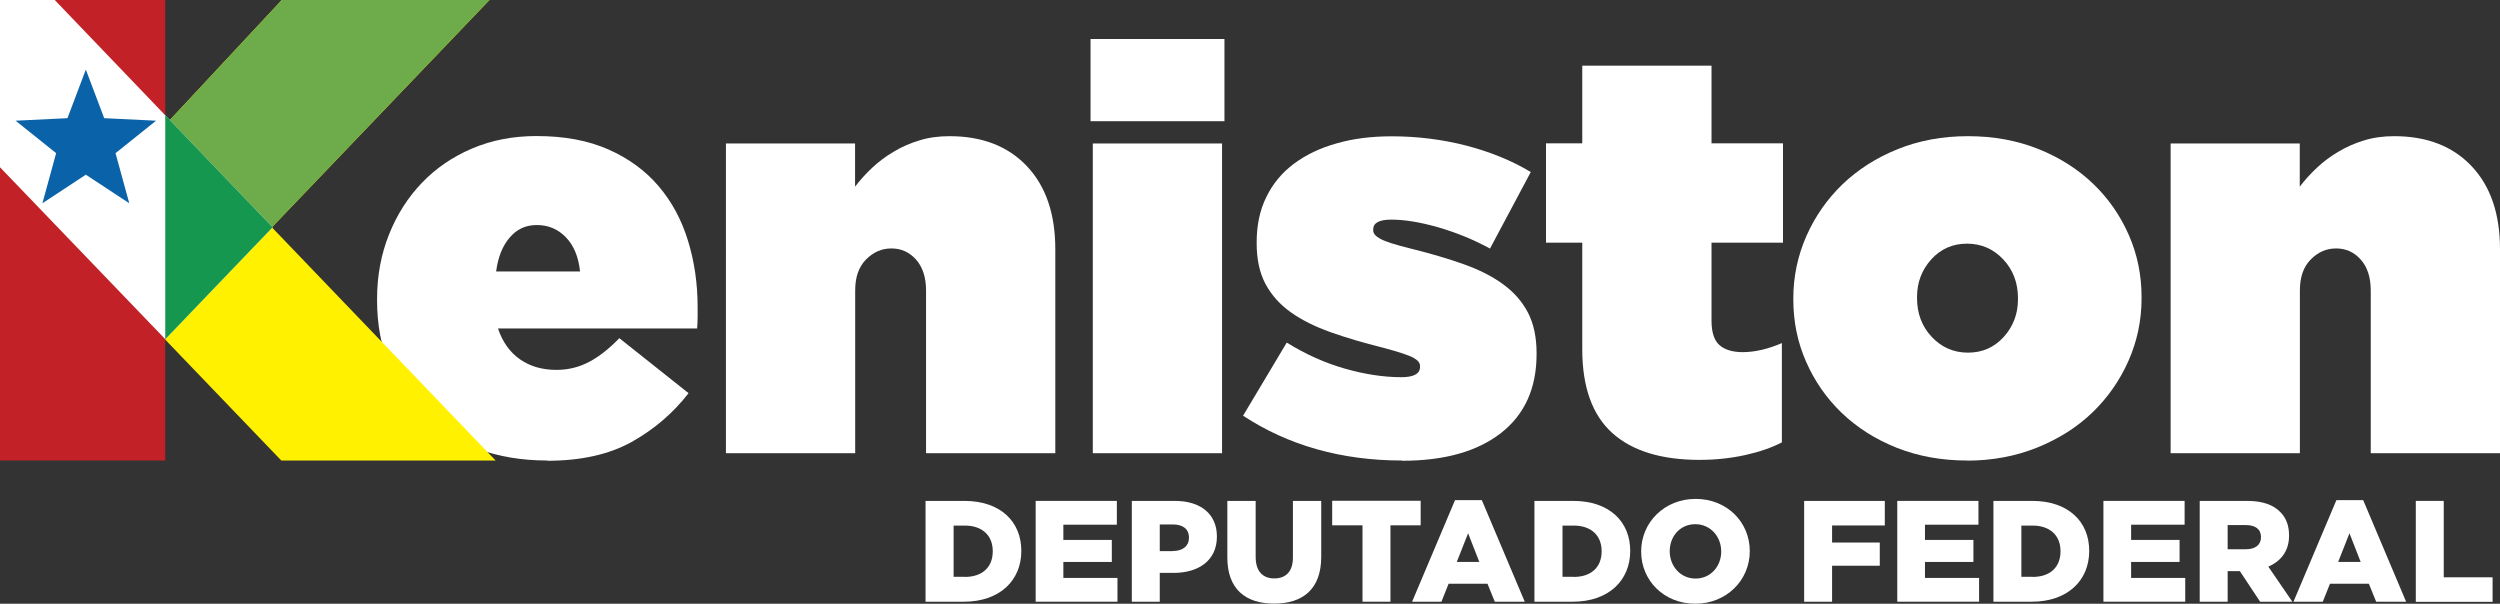 <svg xmlns="http://www.w3.org/2000/svg" id="Layer_2" data-name="Layer 2" viewBox="0 0 198.64 47.97"><rect x="0" y="0" width="198.64" height="47.97" fill="#333333" stroke="none"/><defs><style>      .cls-1 {        fill: #0a62a8;      }      .cls-1, .cls-2, .cls-3, .cls-4, .cls-5, .cls-6 {        stroke-width: 0px;      }      .cls-2 {        fill: #159750;      }      .cls-3 {        fill: #6eab4a;      }      .cls-4 {        fill: #c12127;      }      .cls-5 {        fill: #fff100;      }      .cls-6 {        fill: #fff;      }    </style></defs><g id="Layer_1-2" data-name="Layer 1"><g><g><g><path class="cls-6" d="M43.48,36.59c-2.01,0-3.85-.31-5.52-.92s-3.09-1.48-4.28-2.59c-1.19-1.11-2.1-2.45-2.75-4.01-.65-1.56-.97-3.3-.97-5.23v-.09c0-1.83.32-3.54.95-5.12s1.5-2.94,2.61-4.1c1.11-1.16,2.44-2.07,3.99-2.73,1.55-.66,3.25-.99,5.12-.99,2.19,0,4.09.35,5.7,1.06,1.61.71,2.94,1.68,3.99,2.91,1.05,1.23,1.83,2.67,2.34,4.33.51,1.65.77,3.41.77,5.27v.86c0,.3-.02.59-.04.86h-15.82c.36,1.08.95,1.9,1.76,2.46s1.77.83,2.88.83c.93,0,1.79-.21,2.59-.63.8-.42,1.6-1.05,2.41-1.89l5.5,4.37c-1.23,1.59-2.74,2.88-4.53,3.88-1.79.99-4.02,1.49-6.69,1.49ZM46.09,21.58c-.12-1.17-.5-2.08-1.13-2.73-.63-.65-1.4-.97-2.3-.97s-1.59.33-2.16.99c-.57.66-.93,1.56-1.08,2.7h6.67Z"></path><path class="cls-6" d="M57.67,11.4h10.27v3.43c.39-.51.84-1.01,1.35-1.49.51-.48,1.08-.91,1.71-1.28.63-.38,1.31-.68,2.04-.9.73-.23,1.54-.34,2.4-.34,2.61,0,4.66.8,6.16,2.39,1.5,1.59,2.25,3.79,2.25,6.58v16.22h-10.27v-12.93c0-1.05-.27-1.87-.8-2.46-.53-.59-1.18-.88-1.95-.88s-1.44.29-2.02.88-.86,1.4-.86,2.46v12.93h-10.27V11.4Z"></path><path class="cls-6" d="M86.65,3.1h10.64v6.53h-10.64V3.1ZM86.83,11.4h10.27v24.61h-10.27V11.4Z"></path></g><path class="cls-6" d="M111.39,36.59c-2.4,0-4.66-.3-6.78-.9-2.12-.6-4.06-1.49-5.84-2.66l3.47-5.81c1.5.93,3.04,1.62,4.62,2.07,1.58.45,3.07.68,4.48.68.99,0,1.49-.27,1.49-.81v-.09c0-.24-.18-.46-.54-.65-.36-.2-1.16-.46-2.39-.79-1.56-.39-2.96-.8-4.19-1.24-1.23-.44-2.28-.96-3.15-1.58-.87-.62-1.54-1.37-2.01-2.25-.47-.89-.7-1.96-.7-3.22v-.09c0-1.35.25-2.55.77-3.6.51-1.05,1.24-1.93,2.19-2.64.95-.71,2.08-1.25,3.4-1.62,1.32-.38,2.78-.56,4.37-.56,2.04,0,4.02.25,5.93.74,1.91.5,3.61,1.19,5.12,2.1l-3.24,6.08c-1.32-.72-2.7-1.28-4.12-1.69-1.43-.41-2.67-.61-3.72-.61-.96,0-1.44.26-1.44.77v.09c0,.24.19.47.59.68.39.21,1.2.47,2.43.77,1.56.39,2.96.8,4.19,1.24,1.23.44,2.28.97,3.13,1.6.86.63,1.51,1.38,1.96,2.25.45.87.68,1.94.68,3.2v.09c0,2.7-.94,4.79-2.82,6.26-1.88,1.47-4.5,2.21-7.86,2.21Z"></path><path class="cls-6" d="M135.05,36.54c-3.05,0-5.36-.71-6.95-2.14-1.58-1.43-2.38-3.64-2.38-6.65v-8.47h-2.88v-7.89h2.88v-6.17h10.27v6.17h5.68v7.89h-5.68v6.19c0,.93.21,1.58.63,1.95.42.37,1.04.56,1.85.56.96,0,2-.24,3.11-.72v7.89c-.81.42-1.79.76-2.93,1.01-1.14.25-2.34.38-3.61.38Z"></path><g><path class="cls-6" d="M156.28,36.59c-2.01,0-3.87-.34-5.57-1.01-1.7-.68-3.15-1.6-4.37-2.77-1.22-1.17-2.16-2.53-2.84-4.08-.68-1.55-1.01-3.19-1.01-4.93v-.09c0-1.74.35-3.39,1.04-4.96.69-1.56,1.65-2.93,2.86-4.1,1.22-1.17,2.67-2.1,4.37-2.79,1.7-.69,3.57-1.04,5.61-1.04s3.87.34,5.57,1.01c1.7.68,3.15,1.6,4.37,2.77,1.22,1.17,2.16,2.53,2.84,4.08.68,1.55,1.01,3.19,1.01,4.94v.09c0,1.74-.35,3.4-1.04,4.96-.69,1.56-1.65,2.93-2.86,4.1-1.22,1.17-2.68,2.1-4.39,2.79-1.71.69-3.58,1.04-5.59,1.04ZM156.37,28.02c1.14,0,2.09-.42,2.84-1.25.75-.83,1.13-1.83,1.13-2.99v-.09c0-1.22-.39-2.25-1.17-3.08-.78-.83-1.74-1.25-2.88-1.25s-2.09.42-2.84,1.25c-.75.83-1.13,1.83-1.13,2.99v.09c0,1.22.39,2.25,1.17,3.08.78.83,1.74,1.25,2.88,1.25Z"></path><path class="cls-6" d="M172.46,11.4h10.27v3.43c.39-.51.84-1.01,1.35-1.49.51-.48,1.08-.91,1.71-1.28.63-.38,1.31-.68,2.04-.9.73-.23,1.54-.34,2.4-.34,2.61,0,4.66.8,6.16,2.39,1.5,1.59,2.25,3.79,2.25,6.58v16.22h-10.27v-12.93c0-1.05-.27-1.87-.8-2.46-.53-.59-1.18-.88-1.95-.88s-1.44.29-2.02.88-.86,1.4-.86,2.46v12.93h-10.27V11.4Z"></path></g></g><polygon class="cls-5" points="39.38 36.59 22.35 36.59 5.06 18.58 22.39 0 38.89 0 21.6 18.06 39.38 36.59"></polygon><polygon class="cls-3" points="13.13 26.95 5.06 18.58 22.39 0 38.89 0 21.6 18.06 13.13 26.95"></polygon><rect class="cls-4" width="13.13" height="36.59"></rect><polygon class="cls-6" points="0 0 0 13.29 13.13 26.95 21.66 18.06 4.35 0 0 0"></polygon><polygon class="cls-1" points="6.82 5.53 8.28 9.39 12.4 9.59 9.18 12.17 10.27 16.15 6.82 13.88 3.37 16.15 4.46 12.17 1.24 9.59 5.36 9.39 6.82 5.53"></polygon><polygon class="cls-2" points="13.13 26.95 13.13 26.95 21.66 18.06 13.13 9.16 13.13 26.95"></polygon><g><g><path class="cls-6" d="M73.54,39.8h3.09c2.86,0,4.52,1.65,4.52,3.96v.02c0,2.31-1.68,4.03-4.57,4.03h-3.04v-8.01ZM76.67,45.84c1.33,0,2.21-.73,2.21-2.03v-.02c0-1.28-.88-2.03-2.21-2.03h-.9v4.07h.9Z"></path><path class="cls-6" d="M82.3,39.8h6.44v1.89h-4.25v1.21h3.85v1.75h-3.85v1.27h4.3v1.89h-6.5v-8.01Z"></path><path class="cls-6" d="M89.93,39.8h3.43c2.03,0,3.33,1.04,3.33,2.82v.02c0,1.89-1.45,2.88-3.44,2.88h-1.1v2.29h-2.22v-8.01ZM93.2,43.78c.79,0,1.27-.41,1.27-1.04v-.02c0-.69-.48-1.05-1.28-1.05h-1.04v2.12h1.05Z"></path><path class="cls-6" d="M97.52,44.3v-4.5h2.25v4.45c0,1.16.58,1.71,1.48,1.71s1.48-.53,1.48-1.65v-4.51h2.25v4.44c0,2.59-1.48,3.72-3.75,3.72s-3.71-1.16-3.71-3.66Z"></path></g><path class="cls-6" d="M108.25,41.74h-2.4v-1.95h7.03v1.95h-2.4v6.07h-2.22v-6.07Z"></path><g><path class="cls-6" d="M115.6,39.74h2.14l3.41,8.07h-2.38l-.58-1.43h-3.09l-.57,1.43h-2.33l3.41-8.07ZM117.54,44.65l-.89-2.28-.9,2.28h1.8Z"></path><path class="cls-6" d="M121.92,39.8h3.09c2.86,0,4.52,1.65,4.52,3.96v.02c0,2.31-1.68,4.03-4.57,4.03h-3.04v-8.01ZM125.05,45.84c1.33,0,2.21-.73,2.21-2.03v-.02c0-1.28-.88-2.03-2.21-2.03h-.9v4.07h.9Z"></path><path class="cls-6" d="M130.4,43.83v-.02c0-2.3,1.85-4.17,4.33-4.17s4.3,1.84,4.3,4.14v.02c0,2.3-1.85,4.17-4.33,4.17s-4.3-1.84-4.3-4.14ZM136.76,43.83v-.02c0-1.16-.84-2.16-2.06-2.16s-2.03.98-2.03,2.14v.02c0,1.16.84,2.16,2.05,2.16s2.04-.98,2.04-2.14Z"></path><path class="cls-6" d="M143.35,39.8h6.41v1.95h-4.19v1.36h3.79v1.84h-3.79v2.86h-2.22v-8.01Z"></path><path class="cls-6" d="M150.76,39.8h6.44v1.89h-4.25v1.21h3.85v1.75h-3.85v1.27h4.3v1.89h-6.5v-8.01Z"></path><path class="cls-6" d="M158.39,39.8h3.09c2.86,0,4.52,1.65,4.52,3.96v.02c0,2.31-1.68,4.03-4.57,4.03h-3.04v-8.01ZM161.51,45.84c1.33,0,2.21-.73,2.21-2.03v-.02c0-1.28-.88-2.03-2.21-2.03h-.9v4.07h.9Z"></path><path class="cls-6" d="M167.14,39.8h6.44v1.89h-4.25v1.21h3.85v1.75h-3.85v1.27h4.3v1.89h-6.5v-8.01Z"></path></g><path class="cls-6" d="M174.77,39.8h3.79c1.22,0,2.07.32,2.61.87.47.46.71,1.08.71,1.87v.02c0,1.22-.65,2.04-1.65,2.46l1.91,2.79h-2.56l-1.61-2.43h-.97v2.43h-2.22v-8.01ZM178.46,43.64c.76,0,1.19-.37,1.19-.95v-.02c0-.63-.46-.95-1.2-.95h-1.45v1.92h1.46Z"></path><g><path class="cls-6" d="M185.63,39.74h2.14l3.41,8.07h-2.38l-.58-1.43h-3.09l-.57,1.43h-2.33l3.41-8.07ZM187.57,44.65l-.89-2.28-.9,2.28h1.8Z"></path><path class="cls-6" d="M191.95,39.8h2.22v6.07h3.88v1.95h-6.1v-8.01Z"></path></g></g></g></g></svg>